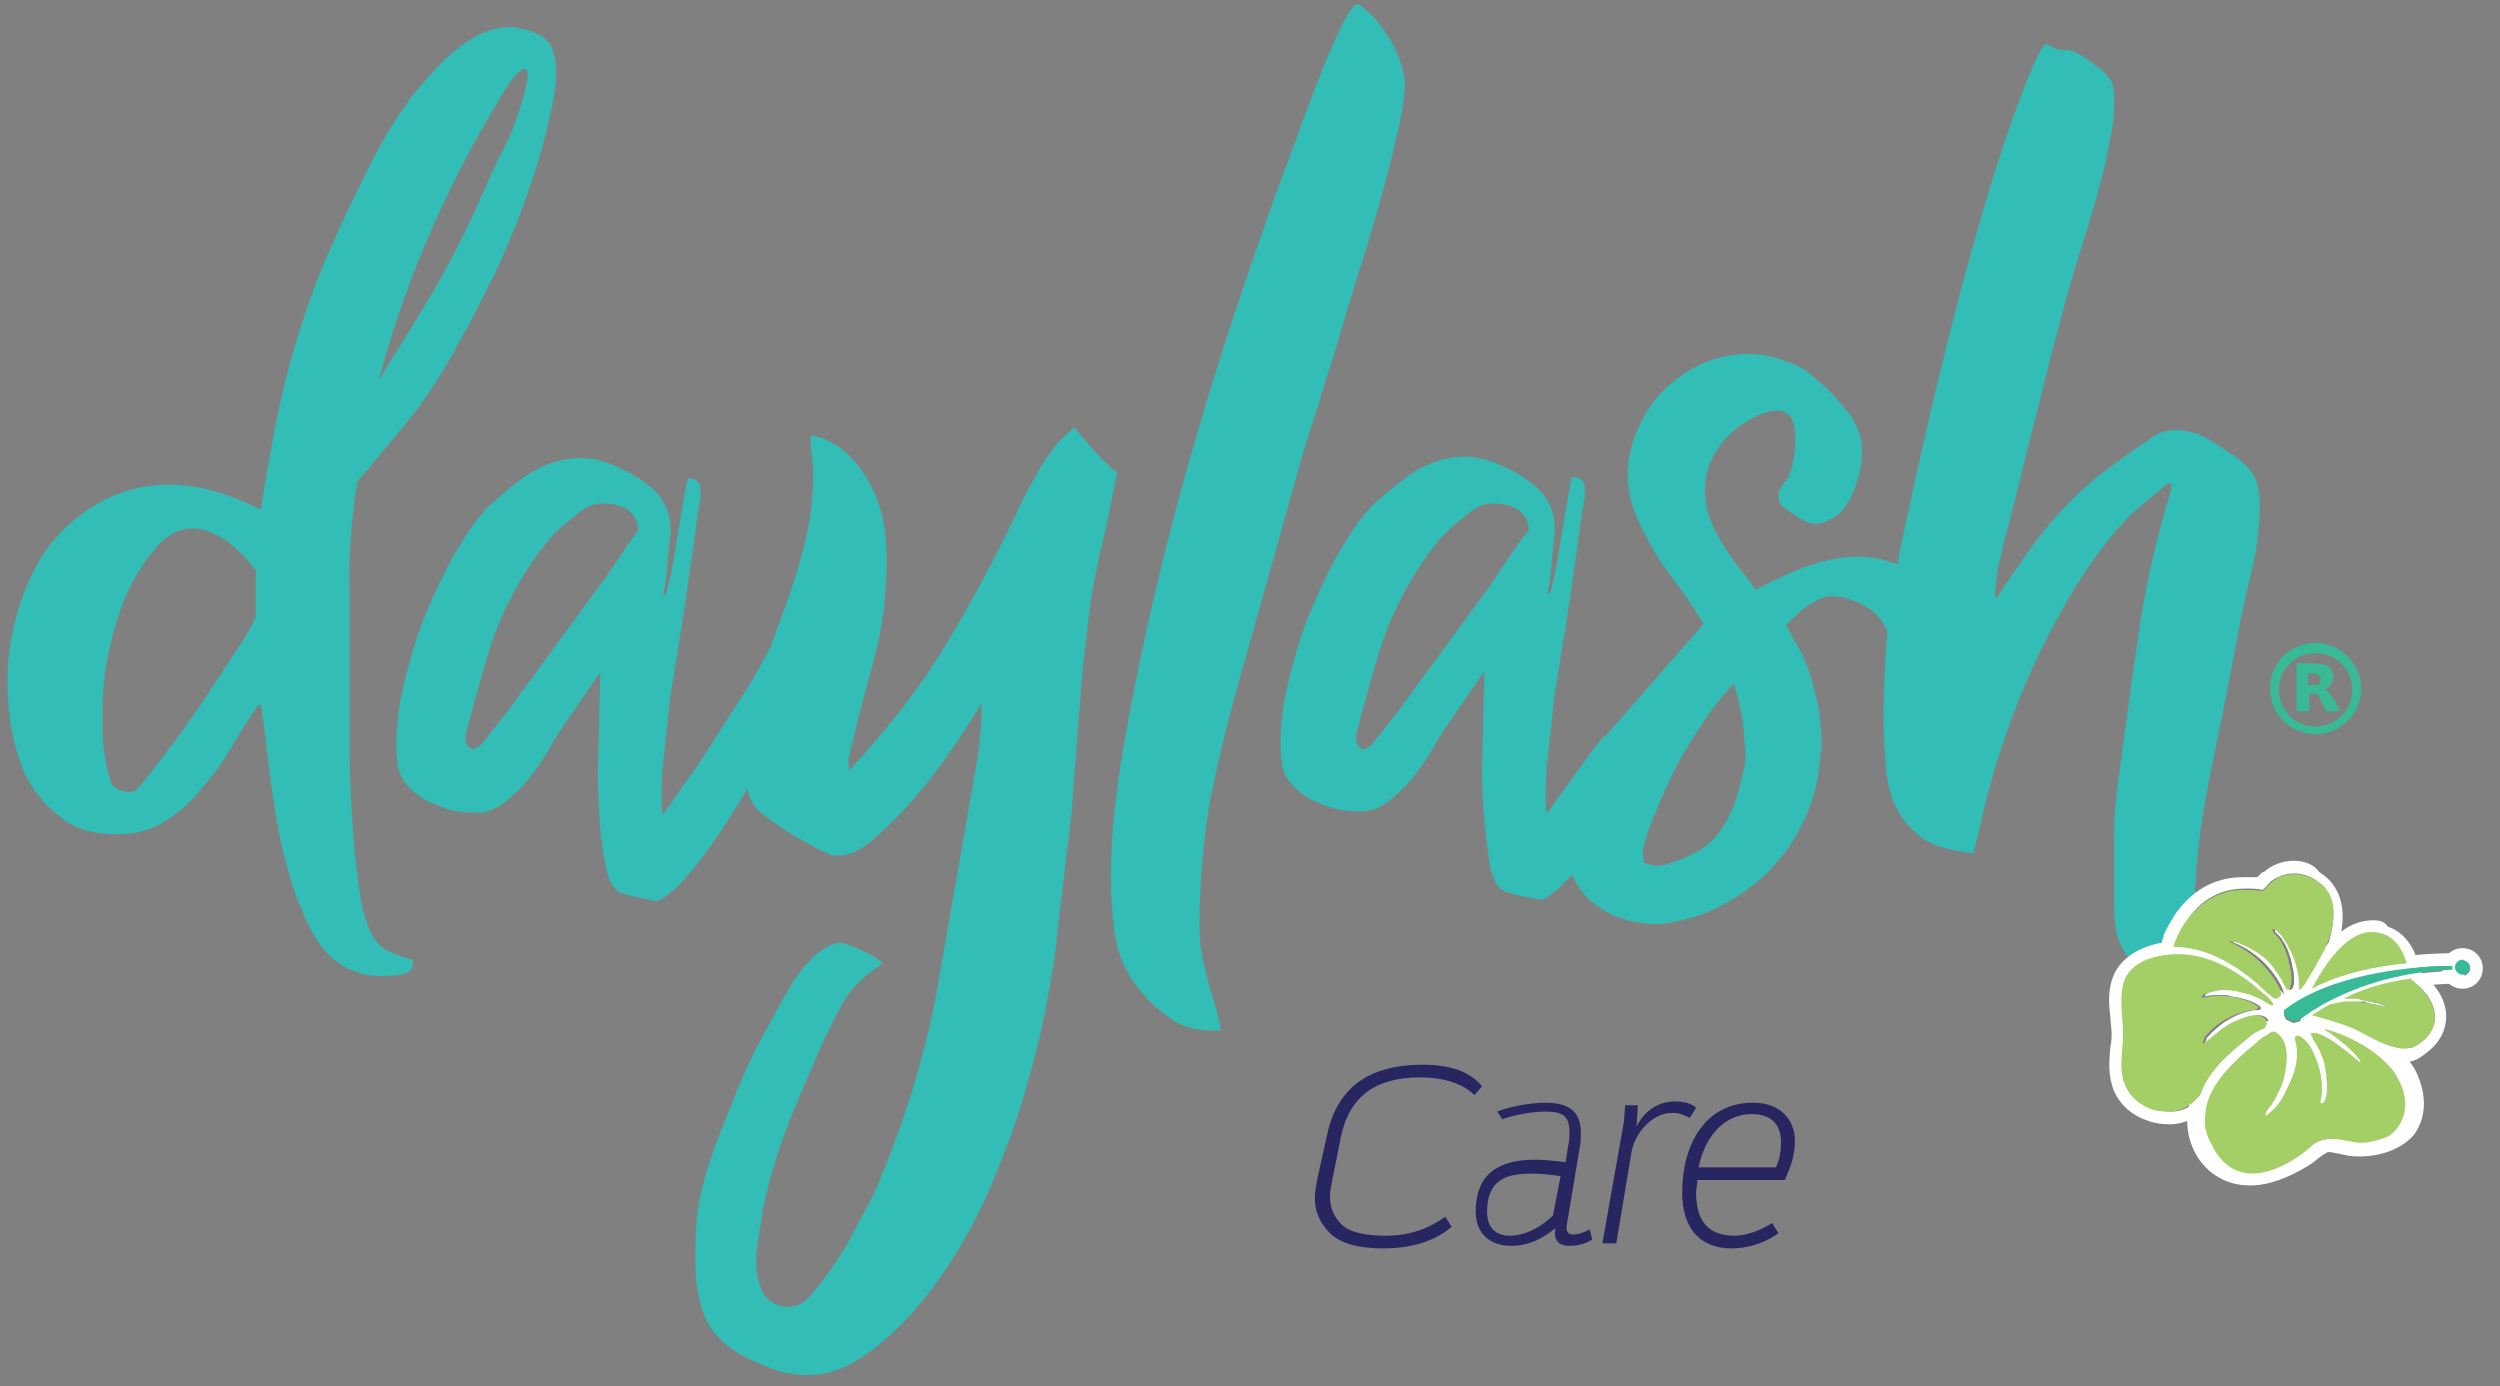 <svg xmlns="http://www.w3.org/2000/svg" width="101" height="56" viewBox="0 0 101 56" fill="none"><rect x="0" y="0" width="101" height="56" fill="#808080" stroke="none"/><g clip-path="url(#clip0_291_2202)"><path d="M93.907 27.866C94.163 27.712 94.265 27.559 94.265 27.303C94.214 27.047 94.112 26.893 93.856 26.842C93.498 26.791 93.139 26.791 92.781 26.791V28.736H93.293V28.019C93.549 27.968 93.651 28.019 93.754 28.275C93.805 28.429 93.907 28.531 93.958 28.685C93.958 28.736 94.009 28.736 94.009 28.736C94.163 28.736 94.317 28.736 94.521 28.736C94.419 28.531 94.368 28.378 94.265 28.224C94.163 28.07 94.061 27.917 93.907 27.866ZM93.6 27.661C93.498 27.661 93.344 27.661 93.242 27.712V27.2C93.344 27.2 93.498 27.2 93.6 27.252C93.702 27.252 93.754 27.354 93.754 27.508C93.754 27.559 93.702 27.661 93.6 27.661Z" fill="#38BA96"></path><path d="M93.549 25.972C92.525 25.972 91.707 26.791 91.707 27.814C91.707 28.838 92.525 29.657 93.549 29.657C94.572 29.657 95.391 28.838 95.391 27.814C95.391 26.842 94.572 25.972 93.549 25.972ZM93.549 29.35C92.73 29.35 92.065 28.685 92.065 27.866C92.065 27.047 92.73 26.382 93.549 26.382C94.368 26.382 95.033 27.047 95.033 27.866C95.033 28.685 94.368 29.35 93.549 29.35Z" fill="#38BA96"></path><path d="M44.521 18.551C44.316 18.347 43.395 17.272 43.395 17.272L42.832 17.784C42.525 18.142 42.218 18.551 41.962 19.012C41.706 19.473 41.451 19.933 41.246 20.343C40.325 22.338 39.301 24.232 38.226 26.023C37.152 27.814 35.821 29.503 34.286 31.141V30.629C34.593 29.299 34.951 27.968 35.309 26.637C35.668 25.307 35.821 23.976 35.821 22.543C35.821 22.031 35.77 21.52 35.668 20.957C35.565 20.445 35.361 19.933 35.105 19.473C34.849 19.012 34.542 18.603 34.132 18.244C33.723 17.886 33.262 17.681 32.751 17.579C32.751 17.886 32.751 18.142 32.802 18.449C32.853 18.756 32.853 19.063 32.853 19.319C32.853 21.673 31.932 23.925 31.113 26.177C30.959 26.484 30.652 26.996 30.345 27.559L28.247 30.834C27.428 32.011 26.763 32.932 26.763 32.932C26.712 32.574 26.712 31.909 26.763 31.039C26.865 30.169 26.968 29.247 27.07 28.224C27.223 27.252 27.377 26.279 27.53 25.358C27.684 24.437 28.145 21.161 28.196 20.701C28.247 20.547 28.247 20.343 28.298 20.189C28.298 20.035 28.298 19.882 28.298 19.677C28.247 19.473 28.093 19.319 27.786 19.319C27.633 19.882 27.172 23.055 27.019 23.567C26.916 24.13 26.712 24.283 26.865 23.669C26.968 23.055 26.968 22.441 27.07 21.776C27.121 21.571 27.07 21.315 27.07 21.059C26.968 20.394 26.609 19.882 26.097 19.524C25.637 19.166 25.074 18.91 24.562 18.705C23.999 18.5 23.436 18.449 22.873 18.551C22.259 18.654 21.696 18.91 21.184 19.268C20.673 19.626 20.212 20.035 19.752 20.445C19.24 20.957 18.779 21.673 18.267 22.543C17.807 23.413 17.346 24.386 16.988 25.358C16.63 26.33 16.374 27.354 16.169 28.326C16.016 29.299 15.964 30.169 16.067 30.885C16.118 31.243 16.271 31.55 16.527 31.806C16.783 32.062 17.039 32.267 17.397 32.42C17.756 32.574 18.114 32.727 18.472 32.779C18.83 32.83 19.189 32.83 19.444 32.83C19.854 32.779 20.212 32.574 20.57 32.267C20.929 31.96 21.236 31.653 21.491 31.294C21.747 30.936 22.055 30.527 22.259 30.117C22.515 29.708 22.72 29.35 22.924 29.094L24.255 27.149C24.204 28.48 24.204 29.759 24.153 31.039C24.153 32.318 24.204 33.649 24.46 34.928C24.562 35.593 24.818 36.003 25.176 36.105C25.535 36.208 25.995 36.31 26.558 36.412C27.633 35.952 29.27 33.444 30.192 31.857C30.294 32.318 30.499 32.676 30.806 32.881C31.317 33.29 31.932 33.7 32.699 34.109L33.16 34.365C33.313 34.416 33.467 34.468 33.518 34.519C33.62 34.57 33.723 34.57 33.876 34.57C34.337 34.57 34.849 34.314 35.412 33.802C35.975 33.29 36.538 32.727 37.1 32.062C37.663 31.397 38.175 30.68 38.636 30.015C39.096 29.299 39.455 28.787 39.659 28.377C39.659 29.401 39.557 30.424 39.352 31.397C38.892 34.16 38.38 36.924 37.919 39.636C37.459 42.349 36.64 45.01 35.565 47.62C35.412 48.029 35.207 48.439 34.951 48.899C34.695 49.36 34.439 49.872 34.183 50.332C33.876 50.844 33.569 51.305 33.211 51.765C32.904 52.124 32.648 52.584 32.188 52.738C31.625 52.942 30.959 52.635 30.755 52.072C30.345 51.151 30.652 49.974 30.806 49.002C30.806 48.951 30.806 48.951 30.806 48.951V48.899C31.062 47.722 31.369 46.699 31.727 45.726C32.085 44.754 32.546 43.73 33.006 42.656C33.313 41.939 33.672 41.223 34.03 40.557C34.388 39.892 34.951 39.38 35.668 38.92C35.514 38.766 35.207 38.562 34.849 38.408C34.439 38.203 34.132 38.101 33.928 38.101C33.62 38.101 33.262 38.306 32.853 38.664C32.443 39.073 32.085 39.534 31.727 40.199C31.369 40.813 31.01 41.53 30.601 42.246C30.243 42.963 29.884 43.73 29.629 44.447C29.322 45.163 29.066 45.829 28.861 46.392C28.656 46.955 28.503 47.415 28.452 47.671C28.298 48.183 28.196 48.746 28.145 49.309C28.093 49.872 28.093 50.435 28.093 50.998C28.093 51.714 28.196 52.379 28.4 52.994C28.605 53.608 29.015 54.12 29.68 54.58C30.089 54.836 30.55 55.041 31.062 55.245C31.573 55.45 32.085 55.552 32.597 55.552C33.262 55.552 33.825 55.399 34.388 55.092C34.951 54.785 35.412 54.426 35.872 54.017C36.742 53.249 37.51 52.328 38.226 51.254C38.943 50.179 39.557 49.053 40.069 47.825C40.581 46.596 41.041 45.419 41.399 44.14C41.758 42.912 42.065 41.735 42.269 40.609C42.474 39.585 42.628 38.613 42.73 37.589C42.832 36.566 42.986 35.542 43.088 34.519C43.242 33.444 43.344 32.42 43.395 31.346C43.498 30.322 43.549 29.247 43.651 28.173C43.702 27.303 43.805 26.433 43.907 25.563C44.009 24.693 44.112 23.823 44.316 22.953C44.368 22.646 44.419 22.338 44.521 22.031C44.572 21.724 44.675 21.417 44.726 21.11L45.135 19.063C44.931 19.012 44.777 18.756 44.521 18.551ZM24.102 23.823L20.468 28.787L19.496 30.015C19.496 30.015 19.189 30.373 18.984 30.22C18.728 30.066 18.83 29.606 18.83 29.606C19.035 28.787 19.291 27.917 19.547 26.996C19.803 26.074 20.11 25.204 20.519 24.386C20.929 23.567 21.389 22.799 21.952 22.083C22.259 21.673 22.617 21.315 23.027 21.008C23.385 20.701 23.794 20.343 24.255 20.343C24.46 20.343 24.665 20.343 24.869 20.394C25.227 20.445 25.688 20.752 25.739 21.161C25.739 21.213 25.79 21.315 25.79 21.417C25.381 21.929 24.46 23.413 24.102 23.823Z" fill="#33BDB7"></path><path d="M50.048 27.558L52.658 18.244C52.863 17.579 53.068 16.965 53.273 16.299C53.477 15.634 53.682 14.969 53.887 14.355C54.04 13.792 54.296 12.973 54.603 11.949C54.91 10.926 55.268 9.851 55.575 8.776C55.883 7.65 56.19 6.627 56.394 5.603C56.65 4.631 56.752 3.863 56.752 3.403C56.752 3.096 56.65 2.686 56.497 2.277C56.343 1.867 56.087 1.458 55.831 1.1C55.575 0.742 55.268 0.434 54.91 0.179C54.347 -0.231 52.147 6.32 51.891 6.883C51.277 8.572 50.662 10.312 50.099 12.001C48.104 17.937 46.466 23.976 45.391 30.168C45.033 32.215 44.879 34.007 44.879 35.491C44.879 36.207 44.931 36.975 45.033 37.691C45.135 38.408 45.391 39.124 45.852 39.738C46.21 40.25 46.671 40.711 47.182 41.069C47.694 41.478 48.308 41.632 48.922 41.632C48.974 41.632 49.076 41.632 49.127 41.632C49.23 41.632 49.281 41.632 49.332 41.632C49.281 41.325 49.23 41.069 49.127 40.762C49.025 40.455 48.974 40.148 48.871 39.892C48.769 39.431 48.615 38.971 48.564 38.561C48.462 38.101 48.462 37.64 48.462 37.231C48.462 35.644 48.615 34.007 48.871 32.42C49.23 30.68 49.588 29.145 50.048 27.558Z" fill="#33BDB7"></path><path d="M15.657 38.408C15.35 38.255 15.146 37.999 14.992 37.692C14.736 37.18 14.583 36.515 14.48 35.696C14.378 34.877 14.275 33.956 14.224 33.035C14.173 32.113 14.122 31.192 14.122 30.271C14.122 29.401 14.122 28.633 14.122 28.07C14.122 27.405 14.122 26.689 14.122 26.023C14.122 25.307 14.122 24.642 14.122 23.976C14.122 23.823 14.02 22.134 14.429 19.473C15.401 18.296 16.63 16.863 16.988 16.351C17.602 15.481 18.165 14.56 18.677 13.587C19.189 12.717 19.598 11.796 20.059 10.926C20.417 10.107 20.775 9.288 21.082 8.47C21.338 7.753 21.594 7.037 21.799 6.32C22.003 5.655 22.157 4.938 22.31 4.273C22.361 4.068 22.361 3.864 22.413 3.659C22.464 3.403 22.464 3.045 22.464 2.789C22.464 2.533 22.413 2.226 22.31 1.97C22.106 1.458 21.543 1.254 21.031 1.151C20.877 1.1 20.724 1.1 20.57 1.1C20.161 1.1 19.752 1.202 19.342 1.407C18.267 1.97 17.397 2.942 16.63 3.915C16.016 4.734 15.453 5.655 14.992 6.576C14.173 8.214 13.354 9.903 12.689 11.643C12.024 13.485 11.461 15.379 11.103 17.323C10.898 18.449 10.693 19.524 10.54 20.599C5.064 17.733 2.147 21.776 1.788 22.339C1.277 23.106 0.918 23.976 0.662 24.897C0.407 25.819 0.304 26.689 0.304 27.508C0.304 28.224 0.355 28.94 0.509 29.657C0.662 30.373 0.867 31.09 1.225 31.653C1.584 32.267 2.044 32.727 2.607 33.137C3.17 33.546 3.887 33.7 4.757 33.7C5.473 33.7 6.087 33.546 6.65 33.188C7.213 32.83 7.725 32.42 8.134 31.858C8.595 31.346 9.004 30.783 9.363 30.169C9.721 29.555 10.079 28.992 10.437 28.48H10.54C10.642 29.145 10.744 29.964 10.847 30.834C10.949 31.755 11.103 32.676 11.256 33.597C11.461 34.519 11.665 35.389 11.973 36.208C12.28 37.026 12.587 37.692 12.996 38.255C13.61 39.022 14.429 39.432 15.401 39.432C15.555 39.432 15.811 39.432 16.169 39.38C16.527 39.329 16.681 39.176 16.681 38.92V38.766H16.63C16.271 38.664 15.964 38.562 15.657 38.408ZM20.417 3.608C20.622 3.25 21.031 2.738 21.236 2.789C21.491 2.891 21.082 4.222 20.775 5.041C20.468 5.911 19.956 6.678 19.598 7.6C17.96 11.387 16.527 13.28 15.299 15.379C16.169 12.052 17.704 8.009 20.417 3.608ZM10.335 24.846C10.335 25 10.13 25.358 9.721 26.023C9.311 26.637 8.851 27.354 8.339 28.122C7.827 28.889 7.315 29.606 6.855 30.22C6.343 30.885 5.627 31.858 5.422 31.96C5.268 32.062 4.654 31.96 4.501 31.653C4.398 31.346 4.296 30.988 4.245 30.629C4.194 30.271 4.142 29.913 4.142 29.555C4.142 29.196 4.142 28.889 4.142 28.633C4.142 27.303 4.398 26.023 4.859 24.642C5.217 23.669 5.678 22.85 6.292 22.134C8.185 19.933 10.335 23.055 10.335 23.055V24.846Z" fill="#33BDB7"></path><path d="M91.092 19.268C90.939 19.012 90.734 18.756 90.376 18.5C90.018 18.244 89.608 17.988 89.199 17.732C88.738 17.477 88.329 17.374 87.868 17.374C87.663 17.374 87.459 17.425 87.305 17.477C87.152 17.528 86.947 17.63 86.793 17.784C86.077 18.244 85.412 18.756 84.849 19.165C84.286 19.626 83.774 20.087 83.313 20.598C82.853 21.11 82.392 21.622 81.983 22.236C81.573 22.799 81.113 23.464 80.652 24.181C80.652 24.13 80.652 24.13 80.601 24.078C80.601 24.027 80.601 24.027 80.601 23.976C80.601 23.771 80.652 23.413 80.703 23.004C80.806 22.594 80.908 22.134 81.01 21.673C81.164 21.212 81.266 20.752 81.369 20.342C81.471 19.933 81.573 19.575 81.625 19.319C81.932 17.988 82.29 16.709 82.597 15.429C82.904 14.15 83.262 12.871 83.621 11.54C83.774 11.079 83.927 10.465 84.132 9.851C84.337 9.237 84.542 8.521 84.746 7.804C84.951 7.088 85.105 6.422 85.207 5.808C85.361 5.143 85.412 4.631 85.412 4.17V3.761C85.361 3.556 85.361 3.352 85.309 3.3C85.258 3.198 85.156 3.096 85.002 2.891C84.746 2.737 84.542 2.533 84.235 2.328C83.927 2.123 83.672 2.021 83.467 2.021C83.313 2.021 83.16 2.021 83.058 1.97C82.955 1.919 82.853 1.867 82.648 1.765C82.495 1.97 82.341 2.175 82.239 2.43C82.136 2.686 82.034 2.891 81.932 3.147C81.573 4.068 79.578 8.828 76.814 21.98C76.763 22.236 76.712 22.492 76.66 22.799C76.251 22.645 75.739 22.492 75.176 22.492C74.153 22.492 73.18 22.645 70.929 23.823L70.519 23.259C70.212 22.901 69.956 22.543 69.7 22.134C69.444 21.775 69.24 21.366 69.086 20.956C68.933 20.598 68.882 20.189 68.882 19.831C68.882 19.472 68.933 19.063 69.086 18.705C69.24 18.346 69.444 18.039 69.7 17.732C70.314 17.016 72.413 15.736 72.515 17.425C72.566 17.886 72.515 18.346 72.413 18.807C72.362 18.961 72.31 19.114 72.259 19.268C72.106 19.524 71.85 19.677 71.85 20.035C71.85 20.189 71.901 20.342 72.003 20.445C72.055 20.496 72.566 20.854 72.669 20.905C72.873 21.059 73.129 21.161 73.385 21.161C73.539 21.161 73.743 21.11 73.897 21.008C73.999 20.956 74.409 20.803 74.716 20.189C75.074 19.524 75.227 18.858 75.227 18.244C75.227 17.681 75.023 17.118 74.665 16.658C74.46 16.402 74.255 16.197 74.05 15.941C73.846 15.736 73.641 15.532 73.385 15.327C73.027 14.969 72.566 14.713 72.054 14.559C71.543 14.355 71.031 14.303 70.57 14.303C69.905 14.303 69.291 14.457 68.728 14.713C68.165 14.969 67.653 15.327 67.193 15.788C66.732 16.248 66.425 16.76 66.169 17.323C65.913 17.937 65.76 18.551 65.76 19.165C65.76 19.728 65.862 20.24 66.067 20.752C66.271 21.264 66.527 21.724 66.783 22.185C67.039 22.645 67.346 23.055 67.653 23.464C67.96 23.874 68.216 24.232 68.472 24.641C68.523 24.744 68.779 25.102 68.83 25.204L64.838 29.759H64.787C64.736 29.81 64.583 30.015 64.327 30.322C63.661 31.243 62.484 32.881 62.484 32.881C62.433 32.523 62.433 31.857 62.484 30.987C62.587 30.117 62.689 29.196 62.791 28.172C62.945 27.2 63.099 26.228 63.252 25.307C63.406 24.385 63.866 21.11 63.917 20.649C63.968 20.496 63.968 20.291 64.02 20.138C64.02 19.984 64.02 19.831 64.02 19.626C63.968 19.421 63.815 19.268 63.508 19.268C63.354 19.831 62.894 23.004 62.74 23.515C62.638 24.078 62.433 24.232 62.587 23.618C62.689 23.004 62.689 22.39 62.791 21.724C62.843 21.52 62.791 21.264 62.791 21.008C62.689 20.342 62.331 19.831 61.819 19.472C61.358 19.114 60.795 18.858 60.284 18.654C59.721 18.449 59.158 18.398 58.595 18.5C57.981 18.602 57.418 18.858 56.906 19.216C56.394 19.575 55.934 19.984 55.473 20.394C54.961 20.905 54.501 21.622 53.989 22.492C53.528 23.362 53.068 24.334 52.709 25.307C52.351 26.279 52.095 27.302 51.891 28.275C51.737 29.247 51.686 30.117 51.788 30.834C51.84 31.192 51.993 31.499 52.249 31.755C52.505 32.011 52.761 32.215 53.119 32.369C53.477 32.523 53.835 32.676 54.194 32.727C54.552 32.778 54.91 32.778 55.166 32.778C55.575 32.727 55.934 32.523 56.292 32.215C56.65 31.908 56.957 31.601 57.213 31.243C57.469 30.885 57.776 30.476 57.981 30.066C58.237 29.657 58.441 29.298 58.646 29.043L59.977 27.098C59.925 28.428 59.925 29.708 59.874 30.987C59.874 32.267 59.977 33.597 60.181 34.877C60.284 35.542 60.54 35.951 60.898 36.054C61.256 36.156 61.717 36.258 62.28 36.361C62.638 36.207 63.047 35.849 63.508 35.337C63.764 35.9 64.122 36.361 64.634 36.668C65.299 37.129 66.118 37.333 66.988 37.333C67.244 37.333 67.5 37.282 67.704 37.231C68.523 37.077 69.24 36.77 69.956 36.361C70.621 35.951 71.236 35.491 71.747 34.877C72.259 34.314 72.669 33.648 72.976 32.932C73.283 32.215 73.487 31.448 73.539 30.578C73.539 30.476 73.59 30.373 73.59 30.271V30.015C73.59 29.554 73.539 29.145 73.487 28.684C73.385 28.224 73.283 27.814 73.18 27.405C73.027 26.944 72.873 26.535 72.669 26.177C72.515 25.921 72.362 25.614 72.157 25.255C72.208 25.204 72.208 25.153 72.259 25.153C72.31 25.102 72.362 25.051 72.413 25C72.924 24.488 73.385 24.232 73.692 24.13C74.306 23.925 75.842 24.437 76.2 25.409C76.2 25.409 76.2 25.46 76.251 25.46C76.149 26.688 76.097 27.865 76.097 29.094C76.097 29.81 76.149 30.476 76.2 31.09C76.251 31.704 76.404 32.267 76.66 32.727C76.916 33.188 77.275 33.597 77.735 33.904C78.196 34.211 78.861 34.365 79.731 34.467C79.782 34.263 79.833 33.956 79.936 33.648C80.294 31.908 80.806 30.22 81.42 28.633C82.034 27.047 82.802 25.46 83.723 23.925C84.03 23.413 84.388 22.85 84.849 22.236C85.309 21.622 85.77 21.11 86.179 20.701L87.459 19.626C87.459 19.626 87.817 19.319 87.715 19.779C87.1 21.826 86.64 23.823 86.384 25.716C86.077 27.712 85.821 29.81 85.514 32.011C85.463 32.574 85.412 33.137 85.412 33.7C85.412 34.263 85.412 34.825 85.412 35.389V36.514C85.412 36.821 85.412 37.129 85.463 37.384C85.514 38.05 85.872 38.664 86.435 39.124C86.998 39.585 87.663 39.841 88.329 39.841C88.585 39.841 88.994 39.892 88.892 39.38C88.789 39.073 88.738 38.766 88.687 38.459C88.636 38.152 88.636 37.845 88.636 37.538C88.636 35.491 88.841 33.495 89.25 31.499C89.659 29.503 90.069 27.507 90.427 25.511C90.581 24.692 90.785 23.823 90.99 22.952C91.195 22.082 91.297 21.212 91.297 20.394C91.297 19.882 91.195 19.524 91.092 19.268ZM60.079 23.823L56.445 28.787L55.473 30.015C55.473 30.015 55.166 30.373 54.961 30.22C54.705 30.066 54.808 29.605 54.808 29.605C55.013 28.787 55.268 27.917 55.524 26.995C55.78 26.074 56.087 25.204 56.497 24.385C56.906 23.567 57.367 22.799 57.93 22.082C58.237 21.673 58.595 21.315 59.004 21.008C59.362 20.701 59.772 20.342 60.233 20.342C60.437 20.342 60.642 20.342 60.847 20.394C61.205 20.445 61.666 20.752 61.717 21.161C61.717 21.212 61.768 21.315 61.768 21.417C61.307 21.929 60.386 23.413 60.079 23.823ZM70.417 31.243C70.314 31.652 70.212 32.113 70.058 32.523C69.905 32.932 69.7 33.29 69.444 33.648C69.189 33.956 68.933 34.211 68.626 34.365C68.523 34.416 68.37 34.519 68.216 34.57C68.063 34.672 67.909 34.723 67.756 34.774C67.602 34.825 67.448 34.877 67.295 34.928C67.141 34.979 67.039 34.979 66.988 34.979C66.834 34.979 66.681 34.928 66.476 34.877H66.425C66.425 34.774 66.374 34.672 66.374 34.519C66.374 34.416 66.374 34.263 66.425 34.16C66.476 34.007 66.476 33.904 66.527 33.751C66.937 32.625 67.397 31.55 67.96 30.527C68.267 30.015 68.626 29.452 69.035 28.838C69.393 28.377 69.7 27.968 70.058 27.61C70.11 27.865 70.212 28.172 70.263 28.428C70.366 28.889 70.468 29.401 70.468 29.964C70.57 30.424 70.519 30.834 70.417 31.243Z" fill="#33BDB7"></path><path d="M60.488 44.908C60.847 44.754 61.717 44.549 62.433 44.549C63.508 44.549 63.866 45.01 63.866 45.778C63.866 45.982 63.866 46.187 63.815 46.392L63.303 49.462C63.252 49.769 63.354 49.872 63.559 49.872C63.764 49.872 63.917 49.821 64.224 49.667L64.327 50.076C64.02 50.281 63.661 50.332 63.406 50.332C62.996 50.332 62.74 50.128 62.843 49.616C62.28 50.076 61.717 50.332 61.051 50.332C60.181 50.332 59.618 49.821 59.618 48.95C59.618 47.466 60.488 46.852 62.024 46.852C62.433 46.852 62.843 46.904 63.252 46.955L63.354 46.289C63.406 46.085 63.406 45.88 63.406 45.726C63.406 45.061 63.099 44.908 62.433 44.908C61.87 44.908 61.103 45.061 60.693 45.215L60.488 44.908ZM63.047 47.518C62.74 47.466 62.331 47.415 61.87 47.415C60.847 47.415 60.079 47.671 60.079 48.95C60.079 49.616 60.437 49.923 61 49.923C61.666 49.923 62.331 49.514 62.74 49.104L63.047 47.518Z" fill="#282661"></path><path d="M65.299 50.23H64.736L65.606 45.317L65.657 44.652H66.169L66.118 45.522C66.374 44.959 66.937 44.498 67.653 44.498C68.063 44.498 68.37 44.6 68.523 44.754L68.267 45.163C68.063 45.061 67.858 44.959 67.551 44.959C66.783 44.959 66.067 45.726 65.913 46.545L65.299 50.23Z" fill="#282661"></path><path d="M72.515 46.085C72.515 46.648 72.362 47.108 72.106 47.671H68.574C68.574 47.876 68.523 48.029 68.523 48.183C68.523 49.155 68.882 49.923 70.059 49.923C70.621 49.923 71.184 49.667 71.594 49.411L71.85 49.821C71.85 49.821 71.082 50.435 69.956 50.435C68.626 50.435 67.96 49.565 67.96 48.183C67.96 46.238 68.882 44.549 70.826 44.549C71.952 44.549 72.515 45.266 72.515 46.085ZM68.626 47.159H71.747C71.901 46.852 71.952 46.494 71.952 46.136C71.952 45.522 71.645 45.01 70.775 45.01C69.547 45.01 68.83 46.085 68.626 47.159Z" fill="#282661"></path><path d="M53.221 47.62L53.631 45.778C54.04 43.935 55.319 43.014 57.469 43.014C58.646 43.014 59.414 43.321 59.874 43.884L59.567 44.242C59.107 43.782 58.339 43.526 57.367 43.526C55.575 43.526 54.552 44.294 54.194 45.829L53.835 47.62C53.784 47.876 53.733 48.132 53.733 48.337C53.733 48.797 53.887 49.155 54.194 49.462C54.501 49.77 55.115 49.923 55.985 49.923C56.906 49.923 57.674 49.667 58.39 49.155L58.646 49.565C57.981 50.128 57.06 50.435 55.883 50.435C54.859 50.435 54.142 50.23 53.733 49.821C53.324 49.411 53.119 48.951 53.119 48.388C53.119 48.132 53.17 47.927 53.221 47.62Z" fill="#282661"></path><path d="M97.541 43.167C97.131 42.502 96.517 42.041 95.852 41.683C95.238 41.325 94.368 40.916 93.651 41.223C93.344 41.376 93.037 41.734 93.395 41.99C93.651 42.195 93.958 42.4 94.265 42.605C94.368 42.707 94.47 42.809 94.572 42.912C94.624 42.963 94.675 43.014 94.675 43.065C94.726 43.116 94.675 43.116 94.675 43.014L94.931 42.656C95.289 42.605 95.647 42.605 96.005 42.553C96.056 42.605 95.903 42.502 96.005 42.553C95.954 42.502 95.903 42.451 95.801 42.4C95.596 42.246 95.442 42.093 95.238 41.939C94.828 41.632 94.368 41.325 93.907 41.274C93.549 41.223 93.139 41.325 92.883 41.581C92.628 41.837 92.781 42.093 92.935 42.349C93.293 42.963 93.549 43.833 93.293 44.549C93.344 44.447 93.395 44.396 93.447 44.293L93.395 44.344C93.549 44.242 93.702 44.14 93.907 44.089H93.856L94.47 44.191H94.419C94.47 44.242 94.521 44.344 94.572 44.396C94.572 44.242 94.624 44.038 94.624 43.884C94.624 43.679 94.624 43.526 94.572 43.372C94.521 42.963 94.368 42.605 94.163 42.246C93.856 41.734 93.395 41.325 92.73 41.479C92.372 41.581 92.013 41.786 92.013 42.144C92.013 42.297 92.065 42.4 92.065 42.553C92.116 42.707 92.065 42.912 92.065 43.065C91.962 43.474 91.809 43.833 91.604 44.191C91.553 44.344 91.451 44.447 91.348 44.6C91.297 44.652 91.297 44.703 91.246 44.703C91.246 44.703 91.144 44.805 91.195 44.754C91.399 44.703 91.553 44.6 91.758 44.549H91.707C91.911 44.6 92.116 44.652 92.321 44.703C92.321 44.703 92.321 44.703 92.321 44.652C92.321 44.754 92.372 44.805 92.372 44.907C92.372 44.907 92.474 44.754 92.525 44.652C92.679 44.498 92.781 44.293 92.832 44.089C93.037 43.679 93.191 43.219 93.191 42.758C93.242 41.99 92.832 41.069 91.962 41.172C91.092 41.274 90.222 42.144 89.659 42.707C89.045 43.321 88.482 44.089 88.38 44.959C88.278 45.88 88.636 46.852 89.403 47.415C90.018 47.876 90.785 47.978 91.553 47.825C92.218 47.671 92.832 47.364 93.395 47.006C93.6 46.852 93.754 46.699 93.958 46.596C94.061 46.545 93.958 46.545 94.163 46.545C94.419 46.596 94.675 46.648 94.931 46.699C95.852 46.801 96.927 46.545 97.541 45.829C98.104 45.01 98.001 44.038 97.541 43.167C97.285 42.656 95.852 43.167 96.159 43.782C96.415 44.242 96.517 44.805 96.312 45.266C96.261 45.419 96.159 45.522 96.056 45.624C96.159 45.522 95.903 45.726 96.005 45.675C96.108 45.624 96.056 45.675 96.005 45.675C95.903 45.675 95.852 45.726 95.749 45.726C95.186 45.88 94.572 45.522 94.009 45.624C93.651 45.675 93.293 45.778 92.986 45.982C92.883 46.033 92.781 46.136 92.628 46.238C92.576 46.289 92.474 46.34 92.576 46.289C92.321 46.494 92.013 46.699 91.86 46.801C91.758 46.852 91.707 46.903 91.604 46.903C91.502 46.955 91.604 46.903 91.451 46.955C91.246 47.006 91.246 47.006 91.092 47.006C90.12 46.955 89.659 45.522 89.813 44.703C89.915 44.089 90.325 43.628 90.785 43.167C90.99 42.963 91.246 42.758 91.502 42.553C91.604 42.451 91.707 42.4 91.809 42.297C91.86 42.246 91.911 42.246 91.962 42.195C92.269 41.99 92.116 42.246 91.707 42.195C91.604 42.144 91.502 42.144 91.399 42.093C91.962 42.349 91.758 43.321 91.604 43.782C91.502 44.14 91.297 44.396 91.092 44.703C90.888 45.01 90.888 45.317 91.246 45.47C92.116 45.726 92.781 44.805 93.088 44.191C93.293 43.782 93.498 43.372 93.6 42.912C93.651 42.707 93.651 42.502 93.651 42.297C93.651 42.195 93.549 41.939 93.6 41.837C93.549 41.939 93.498 41.99 93.447 42.093L93.498 42.041C93.344 42.144 93.191 42.246 92.986 42.297H93.037C92.832 42.297 92.679 42.297 92.474 42.297C92.474 42.246 92.423 42.297 92.474 42.297C92.474 42.349 92.525 42.349 92.525 42.349C92.576 42.4 92.628 42.502 92.679 42.553C92.883 42.86 92.986 43.167 93.088 43.526C93.191 43.884 93.088 44.242 93.139 44.6C93.139 45.061 93.702 45.112 94.061 45.01C94.879 44.805 94.931 44.038 94.879 43.321C94.828 42.963 94.777 42.605 94.624 42.297C94.521 42.093 94.265 41.837 94.265 41.581C94.214 41.683 94.163 41.837 94.112 41.939L94.163 41.888C93.907 41.99 93.702 42.093 93.447 42.195C93.293 42.195 93.293 42.144 93.395 42.195C93.447 42.195 93.549 42.297 93.6 42.297C93.805 42.4 94.009 42.553 94.214 42.707C94.47 42.912 94.726 43.219 94.982 43.27C95.34 43.372 96.005 43.219 96.159 42.809C96.21 42.605 96.108 42.451 96.005 42.297C95.596 41.786 95.033 41.479 94.521 41.12C94.419 41.376 94.317 41.632 94.265 41.888C94.061 41.939 93.856 41.939 93.702 41.99C93.651 41.99 93.958 42.041 94.009 42.093C94.112 42.144 94.214 42.144 94.317 42.195C94.572 42.297 94.777 42.451 95.033 42.553C95.494 42.86 95.903 43.167 96.21 43.679C96.466 44.242 97.899 43.782 97.541 43.167Z" fill="white"></path><path d="M92.679 35.286C92.986 35.286 93.344 35.389 93.6 35.593C94.675 36.258 94.214 37.794 93.856 38.715C93.805 38.869 93.702 39.022 93.6 39.176C93.498 39.329 93.395 39.534 93.293 39.687C93.242 39.739 93.037 39.995 92.986 39.995C92.986 39.995 92.986 39.995 92.986 39.943C92.986 38.664 92.116 37.538 91.962 37.538C91.809 37.589 92.013 37.743 92.065 37.794C92.167 37.896 92.218 37.999 92.321 38.152C92.474 38.459 92.576 38.766 92.628 39.124C92.679 39.278 92.679 39.431 92.679 39.636C92.679 39.739 92.679 39.79 92.628 39.892C92.628 39.943 92.576 39.995 92.525 39.995C92.474 39.995 92.372 39.739 92.321 39.687C92.269 39.585 92.218 39.431 92.116 39.329C91.911 39.022 91.707 38.766 91.399 38.562C91.246 38.459 90.581 38.05 90.273 38.05C90.222 38.05 90.222 38.05 90.171 38.05C91.655 38.613 92.269 39.943 92.269 40.148C92.269 40.199 92.269 40.301 92.167 40.301C92.116 40.301 92.116 40.301 92.065 40.301C91.962 40.301 91.86 40.199 91.758 40.148C91.707 40.097 91.348 39.739 91.246 39.687C90.273 38.869 89.096 38.203 87.868 38.203C87.817 38.101 87.919 37.947 87.971 37.896C88.073 37.691 88.175 37.436 88.329 37.231C88.841 36.412 89.659 35.9 90.683 35.9C90.734 35.9 90.785 35.9 90.785 35.9C90.99 35.9 91.195 35.9 91.399 35.952C91.451 35.952 91.655 35.696 91.707 35.644L91.758 35.593C92.065 35.389 92.372 35.286 92.679 35.286ZM92.679 34.774C92.218 34.774 91.809 34.928 91.451 35.235H91.399C91.348 35.286 91.297 35.337 91.195 35.44C91.041 35.44 90.888 35.44 90.734 35.44C90.683 35.44 90.632 35.44 90.581 35.44C89.455 35.44 88.482 36.003 87.817 37.026C87.663 37.282 87.51 37.538 87.408 37.794V37.845C87.356 37.947 87.254 38.255 87.356 38.51C87.408 38.715 87.612 38.817 87.817 38.817C88.789 38.817 89.813 39.278 90.888 40.199C90.939 40.25 90.99 40.301 91.092 40.404C91.195 40.506 91.348 40.609 91.399 40.66C91.502 40.762 91.707 40.916 91.962 40.916C92.065 40.916 92.167 40.916 92.269 40.864C92.423 40.813 92.525 40.711 92.576 40.557C92.679 40.609 92.73 40.609 92.832 40.609C92.935 40.609 93.191 40.609 93.549 40.097C93.702 39.892 93.805 39.687 93.907 39.534C94.009 39.329 94.112 39.176 94.163 39.022C94.931 37.231 94.777 35.9 93.702 35.235C93.498 34.928 93.088 34.774 92.679 34.774Z" fill="white"></path><path d="M97.387 39.534C99.076 40.864 98.206 41.939 97.592 42.246C97.438 42.349 97.285 42.349 97.131 42.349C96.568 42.349 95.852 41.939 95.34 41.683C94.675 41.325 93.395 41.018 93.395 41.018C93.549 40.916 93.754 40.762 94.061 40.608C94.112 40.608 94.163 40.557 94.214 40.557C94.317 40.557 94.368 40.506 94.47 40.506C94.624 40.455 94.828 40.455 95.033 40.455C95.135 40.455 95.238 40.455 95.34 40.455C95.442 40.455 95.545 40.455 95.596 40.506C95.698 40.506 95.749 40.557 95.852 40.557C95.954 40.557 96.005 40.608 96.108 40.608C96.261 40.66 96.364 40.711 96.466 40.711C96.568 40.762 96.568 40.762 96.568 40.762C96.568 40.762 96.517 40.762 96.466 40.711C96.364 40.66 96.261 40.608 96.159 40.557C96.108 40.557 96.005 40.506 95.954 40.506C95.852 40.506 95.801 40.455 95.698 40.455C95.596 40.455 95.494 40.404 95.391 40.404C95.289 40.404 95.186 40.353 95.084 40.353C94.982 40.353 94.879 40.353 94.777 40.353C94.726 40.353 94.726 40.353 94.675 40.353C95.34 40.045 96.261 39.739 97.387 39.534ZM97.387 39.022H97.336C96.261 39.175 95.34 39.431 94.47 39.841C94.368 39.892 94.317 39.943 94.265 40.045C94.214 40.045 94.163 40.045 94.163 40.097C94.112 40.097 94.061 40.148 93.958 40.148C93.907 40.148 93.907 40.199 93.856 40.199C93.6 40.353 93.344 40.506 93.139 40.66C92.986 40.762 92.883 40.967 92.935 41.171C92.986 41.376 93.139 41.53 93.293 41.581C93.293 41.581 94.521 41.888 95.084 42.195L95.238 42.297C95.801 42.553 96.466 42.911 97.08 42.911C97.336 42.911 97.592 42.86 97.796 42.707C98.001 42.553 98.769 42.093 98.82 41.171C98.871 40.455 98.462 39.79 97.643 39.124C97.643 39.073 97.49 39.022 97.387 39.022Z" fill="white"></path><path d="M95.852 37.691C96.005 37.691 96.159 37.743 96.312 37.794C96.875 37.998 97.131 38.613 97.234 38.971C96.159 39.073 94.726 39.329 93.395 39.994C94.317 38.254 95.135 37.691 95.852 37.691ZM95.852 37.18C94.828 37.18 93.907 37.998 92.935 39.739C92.883 39.892 92.832 40.046 92.935 40.199C92.986 40.353 93.088 40.455 93.242 40.506C93.293 40.506 93.344 40.557 93.395 40.557C93.498 40.557 93.549 40.557 93.651 40.506C94.879 39.892 96.21 39.636 97.285 39.534C97.438 39.534 97.592 39.431 97.643 39.329C97.745 39.227 97.745 39.022 97.694 38.92C97.592 38.459 97.234 37.691 96.466 37.436C96.312 37.18 96.056 37.18 95.852 37.18Z" fill="white"></path><path d="M87.971 38.562C89.301 38.562 90.478 39.278 91.451 40.148C91.502 40.199 91.604 40.302 91.707 40.353C91.758 40.404 91.911 40.506 91.86 40.557C91.809 40.557 91.655 40.455 91.655 40.455C91.451 40.353 91.246 40.25 91.041 40.148C90.734 40.046 90.325 39.943 89.966 39.943C89.762 39.943 89.608 39.995 89.403 40.046C89.301 40.046 89.25 40.097 89.148 40.148C89.148 40.148 89.045 40.25 89.096 40.25C89.301 40.199 89.506 40.199 89.762 40.199C89.864 40.199 90.018 40.199 90.12 40.25C90.478 40.302 90.939 40.404 91.246 40.609C91.451 40.762 91.297 40.813 91.144 40.813C91.092 40.813 91.092 40.813 91.041 40.813C89.915 41.018 89.301 41.786 89.148 41.939C89.148 41.939 89.148 41.939 89.148 41.99C89.096 42.042 89.096 42.144 89.096 42.144C89.148 42.144 89.301 41.99 89.352 41.99C89.711 41.683 90.069 41.428 90.478 41.223C90.683 41.172 90.99 41.018 91.195 41.018H91.246C91.399 41.018 91.604 41.069 91.655 41.274C91.655 41.376 91.604 41.428 91.604 41.53C91.553 41.53 91.502 41.581 91.502 41.581C91.348 41.632 91.144 41.786 90.99 41.888C90.222 42.502 89.301 43.27 88.994 44.242C88.687 44.6 88.329 44.856 87.817 44.907C87.766 44.907 87.715 44.907 87.663 44.907C87.459 44.907 87.203 44.856 86.998 44.805C86.538 44.652 86.128 44.345 85.975 43.884C85.668 43.219 85.872 42.451 85.872 41.786C85.872 41.12 85.668 40.455 85.872 39.79C86.077 39.073 86.742 38.715 87.408 38.613C87.561 38.613 87.766 38.562 87.971 38.562ZM87.971 38.05C87.715 38.05 87.459 38.05 87.254 38.101C86.231 38.306 85.514 38.869 85.309 39.636C85.156 40.148 85.207 40.66 85.258 41.069C85.258 41.274 85.309 41.53 85.309 41.735C85.309 41.888 85.309 42.093 85.258 42.297C85.207 42.861 85.156 43.475 85.412 44.089C85.668 44.652 86.128 45.061 86.742 45.266C86.998 45.368 87.305 45.419 87.561 45.419C87.612 45.419 87.715 45.419 87.766 45.419C88.534 45.368 88.994 44.907 89.301 44.6C89.352 44.549 89.403 44.498 89.403 44.447C89.711 43.628 90.478 42.912 91.246 42.297C91.348 42.246 91.553 42.093 91.655 42.042L91.707 41.99L91.758 41.939C91.809 41.888 91.911 41.837 91.962 41.786C92.065 41.581 92.116 41.428 92.116 41.223C92.116 41.172 92.116 41.12 92.065 41.018C92.116 41.018 92.167 40.967 92.167 40.916C92.269 40.813 92.372 40.66 92.372 40.506C92.372 40.199 92.167 40.046 92.065 39.943L91.962 39.841C91.911 39.79 91.86 39.79 91.86 39.739C90.529 38.664 89.25 38.05 87.971 38.05Z" fill="white"></path><path d="M99.076 39.022C99.076 39.073 99.076 39.073 99.076 39.124C99.076 39.176 99.076 39.176 99.076 39.227C95.084 39.329 92.883 41.274 92.883 41.274C92.781 41.274 92.73 41.325 92.679 41.325C92.269 41.325 92.269 40.916 92.269 40.916C94.368 39.227 97.848 39.022 99.076 39.022ZM99.076 38.51C97.643 38.51 94.112 38.766 91.962 40.404C91.86 40.506 91.758 40.66 91.758 40.813C91.758 40.864 91.758 41.223 92.013 41.53C92.116 41.632 92.321 41.786 92.679 41.786C92.781 41.786 92.883 41.786 92.986 41.734C93.088 41.734 93.139 41.683 93.191 41.632C93.191 41.632 95.34 39.841 99.076 39.739C99.23 39.739 99.383 39.636 99.485 39.534C99.588 39.431 99.588 39.278 99.588 39.124C99.588 39.073 99.588 39.073 99.588 39.022C99.588 38.715 99.383 38.51 99.076 38.51Z" fill="white"></path><path d="M99.485 38.817C99.639 38.817 99.792 38.971 99.792 39.124C99.792 39.278 99.639 39.432 99.485 39.432C99.332 39.432 99.178 39.278 99.178 39.124C99.178 38.92 99.332 38.817 99.485 38.817ZM99.485 38.306C99.025 38.306 98.666 38.664 98.666 39.124C98.666 39.585 99.025 39.943 99.485 39.943C99.946 39.943 100.304 39.585 100.304 39.124C100.304 38.664 99.946 38.306 99.485 38.306Z" fill="white"></path><path d="M96.824 43.475C96.722 43.27 96.568 43.116 96.415 42.963C96.261 42.809 96.159 42.707 95.954 42.553C95.442 42.144 94.572 41.735 93.958 41.581H93.907L93.958 41.632C94.726 42.093 95.494 42.912 95.34 42.912C95.289 42.912 93.958 41.632 93.395 41.735C93.293 41.735 93.447 41.939 93.447 41.99C93.651 42.297 93.805 42.605 93.907 42.963C93.958 43.27 94.009 43.577 94.009 43.884C94.009 44.038 94.009 44.191 93.958 44.345C93.958 44.396 93.907 44.498 93.856 44.549C93.805 44.6 93.702 44.549 93.754 44.498C93.856 44.089 93.805 43.577 93.702 43.167C93.6 42.861 93.498 42.553 93.344 42.297C93.293 42.195 92.883 41.683 92.73 41.888C92.679 41.99 92.781 42.195 92.781 42.297C92.832 42.605 92.781 42.963 92.679 43.321C92.576 43.628 92.423 43.935 92.269 44.242C92.167 44.447 92.013 44.652 91.86 44.805C91.809 44.856 91.604 45.061 91.553 45.061C91.451 45.01 91.707 44.703 91.758 44.652C91.86 44.498 91.962 44.345 92.013 44.191C92.167 43.935 92.269 43.628 92.321 43.321C92.423 42.809 92.474 41.99 91.911 41.683C91.809 41.632 91.604 41.786 91.553 41.837C91.399 41.888 91.297 41.99 91.195 42.093C90.376 42.758 89.403 43.628 89.148 44.652C89.096 44.959 89.045 45.266 89.096 45.573C89.148 45.778 89.199 45.982 89.301 46.136C89.352 46.238 89.403 46.34 89.455 46.443C90.632 48.439 92.832 46.801 93.344 46.34C93.651 46.033 94.061 45.982 94.47 46.033C94.931 46.085 95.289 46.238 95.749 46.136C95.954 46.085 96.159 46.033 96.312 45.982C96.824 45.829 97.643 44.856 96.824 43.475Z" fill="#A3CF66"></path><path d="M93.6 35.593C93.037 35.235 92.321 35.184 91.758 35.645L91.706 35.696C91.655 35.747 91.451 36.003 91.399 36.003C91.144 35.952 90.888 35.952 90.632 35.952C89.659 35.952 88.841 36.464 88.278 37.282C88.124 37.487 88.022 37.692 87.919 37.948C87.868 38.05 87.817 38.152 87.817 38.255C89.096 38.255 90.222 38.92 91.195 39.739C91.246 39.79 91.604 40.148 91.706 40.199C91.809 40.302 91.911 40.404 92.065 40.302C92.116 40.251 92.167 40.199 92.167 40.148C92.167 39.995 91.553 38.664 90.069 38.05C90.325 37.948 91.092 38.408 91.297 38.562C91.604 38.767 91.809 39.022 92.013 39.329C92.065 39.432 92.167 39.534 92.218 39.688C92.269 39.739 92.372 39.995 92.423 39.995C92.474 39.995 92.525 39.944 92.525 39.892C92.525 39.79 92.576 39.739 92.576 39.636C92.576 39.483 92.576 39.278 92.525 39.125C92.474 38.818 92.372 38.459 92.218 38.152C92.167 38.05 92.065 37.897 91.962 37.794C91.911 37.743 91.706 37.538 91.86 37.538C92.013 37.487 92.935 38.664 92.883 39.944C92.883 40.097 93.139 39.739 93.191 39.636C93.293 39.483 93.395 39.278 93.498 39.125C93.6 38.971 93.651 38.818 93.754 38.664C94.265 37.794 94.675 36.259 93.6 35.593Z" fill="#A3CF66"></path><path d="M97.387 39.534C96.261 39.687 95.34 39.994 94.675 40.352C94.828 40.352 94.931 40.352 95.084 40.352C95.186 40.352 95.289 40.352 95.391 40.404C95.494 40.404 95.596 40.455 95.698 40.455C95.801 40.455 95.852 40.506 95.954 40.506C96.056 40.506 96.108 40.557 96.159 40.557C96.312 40.608 96.415 40.66 96.466 40.711C96.568 40.762 96.568 40.762 96.568 40.762C96.568 40.762 96.517 40.762 96.466 40.711C96.364 40.66 96.261 40.66 96.108 40.608C96.056 40.608 95.954 40.557 95.852 40.557C95.749 40.557 95.698 40.506 95.596 40.506C95.494 40.506 95.391 40.506 95.34 40.455C95.238 40.455 95.135 40.455 95.033 40.455C94.828 40.455 94.624 40.455 94.47 40.506C94.368 40.506 94.317 40.557 94.214 40.557C94.163 40.557 94.112 40.608 94.061 40.608C93.805 40.762 93.549 40.916 93.395 41.018C93.395 41.018 94.675 41.325 95.34 41.683C96.005 42.041 96.978 42.604 97.592 42.246C98.206 41.939 99.076 40.916 97.387 39.534Z" fill="#A3CF66"></path><path d="M96.312 37.743C95.494 37.436 94.521 37.845 93.395 39.943C94.675 39.278 96.108 39.022 97.234 38.92C97.131 38.561 96.875 37.947 96.312 37.743Z" fill="#A3CF66"></path><path d="M91.706 40.353C91.604 40.302 91.553 40.199 91.451 40.148C90.325 39.124 88.892 38.306 87.305 38.613C86.64 38.715 85.923 39.073 85.77 39.79C85.616 40.404 85.77 41.12 85.77 41.786C85.77 42.502 85.565 43.219 85.872 43.884C86.077 44.345 86.486 44.652 86.896 44.805C87.152 44.907 87.459 44.907 87.715 44.907C88.226 44.856 88.585 44.6 88.892 44.242C89.199 43.27 90.12 42.502 90.888 41.888C90.99 41.786 91.246 41.632 91.399 41.581C91.451 41.581 91.451 41.53 91.502 41.53C91.553 41.428 91.604 41.376 91.553 41.274C91.553 41.069 91.246 41.018 91.092 41.018C90.888 41.018 90.581 41.12 90.376 41.223C89.966 41.376 89.608 41.683 89.25 41.99C89.199 41.99 89.045 42.195 88.994 42.144C88.994 42.144 88.994 42.093 89.045 41.99C89.045 41.99 89.045 41.99 89.045 41.939C89.148 41.786 89.762 41.018 90.939 40.813C90.99 40.813 90.99 40.813 91.041 40.813C91.195 40.762 91.348 40.711 91.144 40.609C90.836 40.404 90.376 40.302 90.018 40.25C89.659 40.199 89.352 40.25 88.994 40.302C88.892 40.302 88.994 40.25 88.994 40.199C89.045 40.148 89.148 40.148 89.25 40.097C89.455 40.046 89.659 39.995 89.864 39.995C90.222 39.995 90.581 40.097 90.939 40.199C91.144 40.302 91.348 40.353 91.553 40.506C91.604 40.506 91.758 40.66 91.809 40.609C91.911 40.557 91.706 40.404 91.706 40.353Z" fill="#A3CF66"></path><path d="M99.076 39.022C97.848 39.022 94.317 39.227 92.269 40.813C92.269 40.813 92.269 41.376 92.883 41.223C92.883 41.223 95.084 39.329 99.076 39.175C99.076 39.124 99.076 39.124 99.076 39.073V39.022Z" fill="#38BA96"></path><path d="M99.792 39.073C99.792 39.227 99.639 39.38 99.485 39.38C99.332 39.38 99.178 39.227 99.178 39.073C99.178 38.92 99.332 38.766 99.485 38.766C99.639 38.817 99.792 38.92 99.792 39.073Z" fill="#38BA96"></path></g><defs><clipPath id="clip0_291_2202"><rect width="100" height="55.578" fill="white" transform="translate(0.304 0.179)"></rect></clipPath></defs></svg>